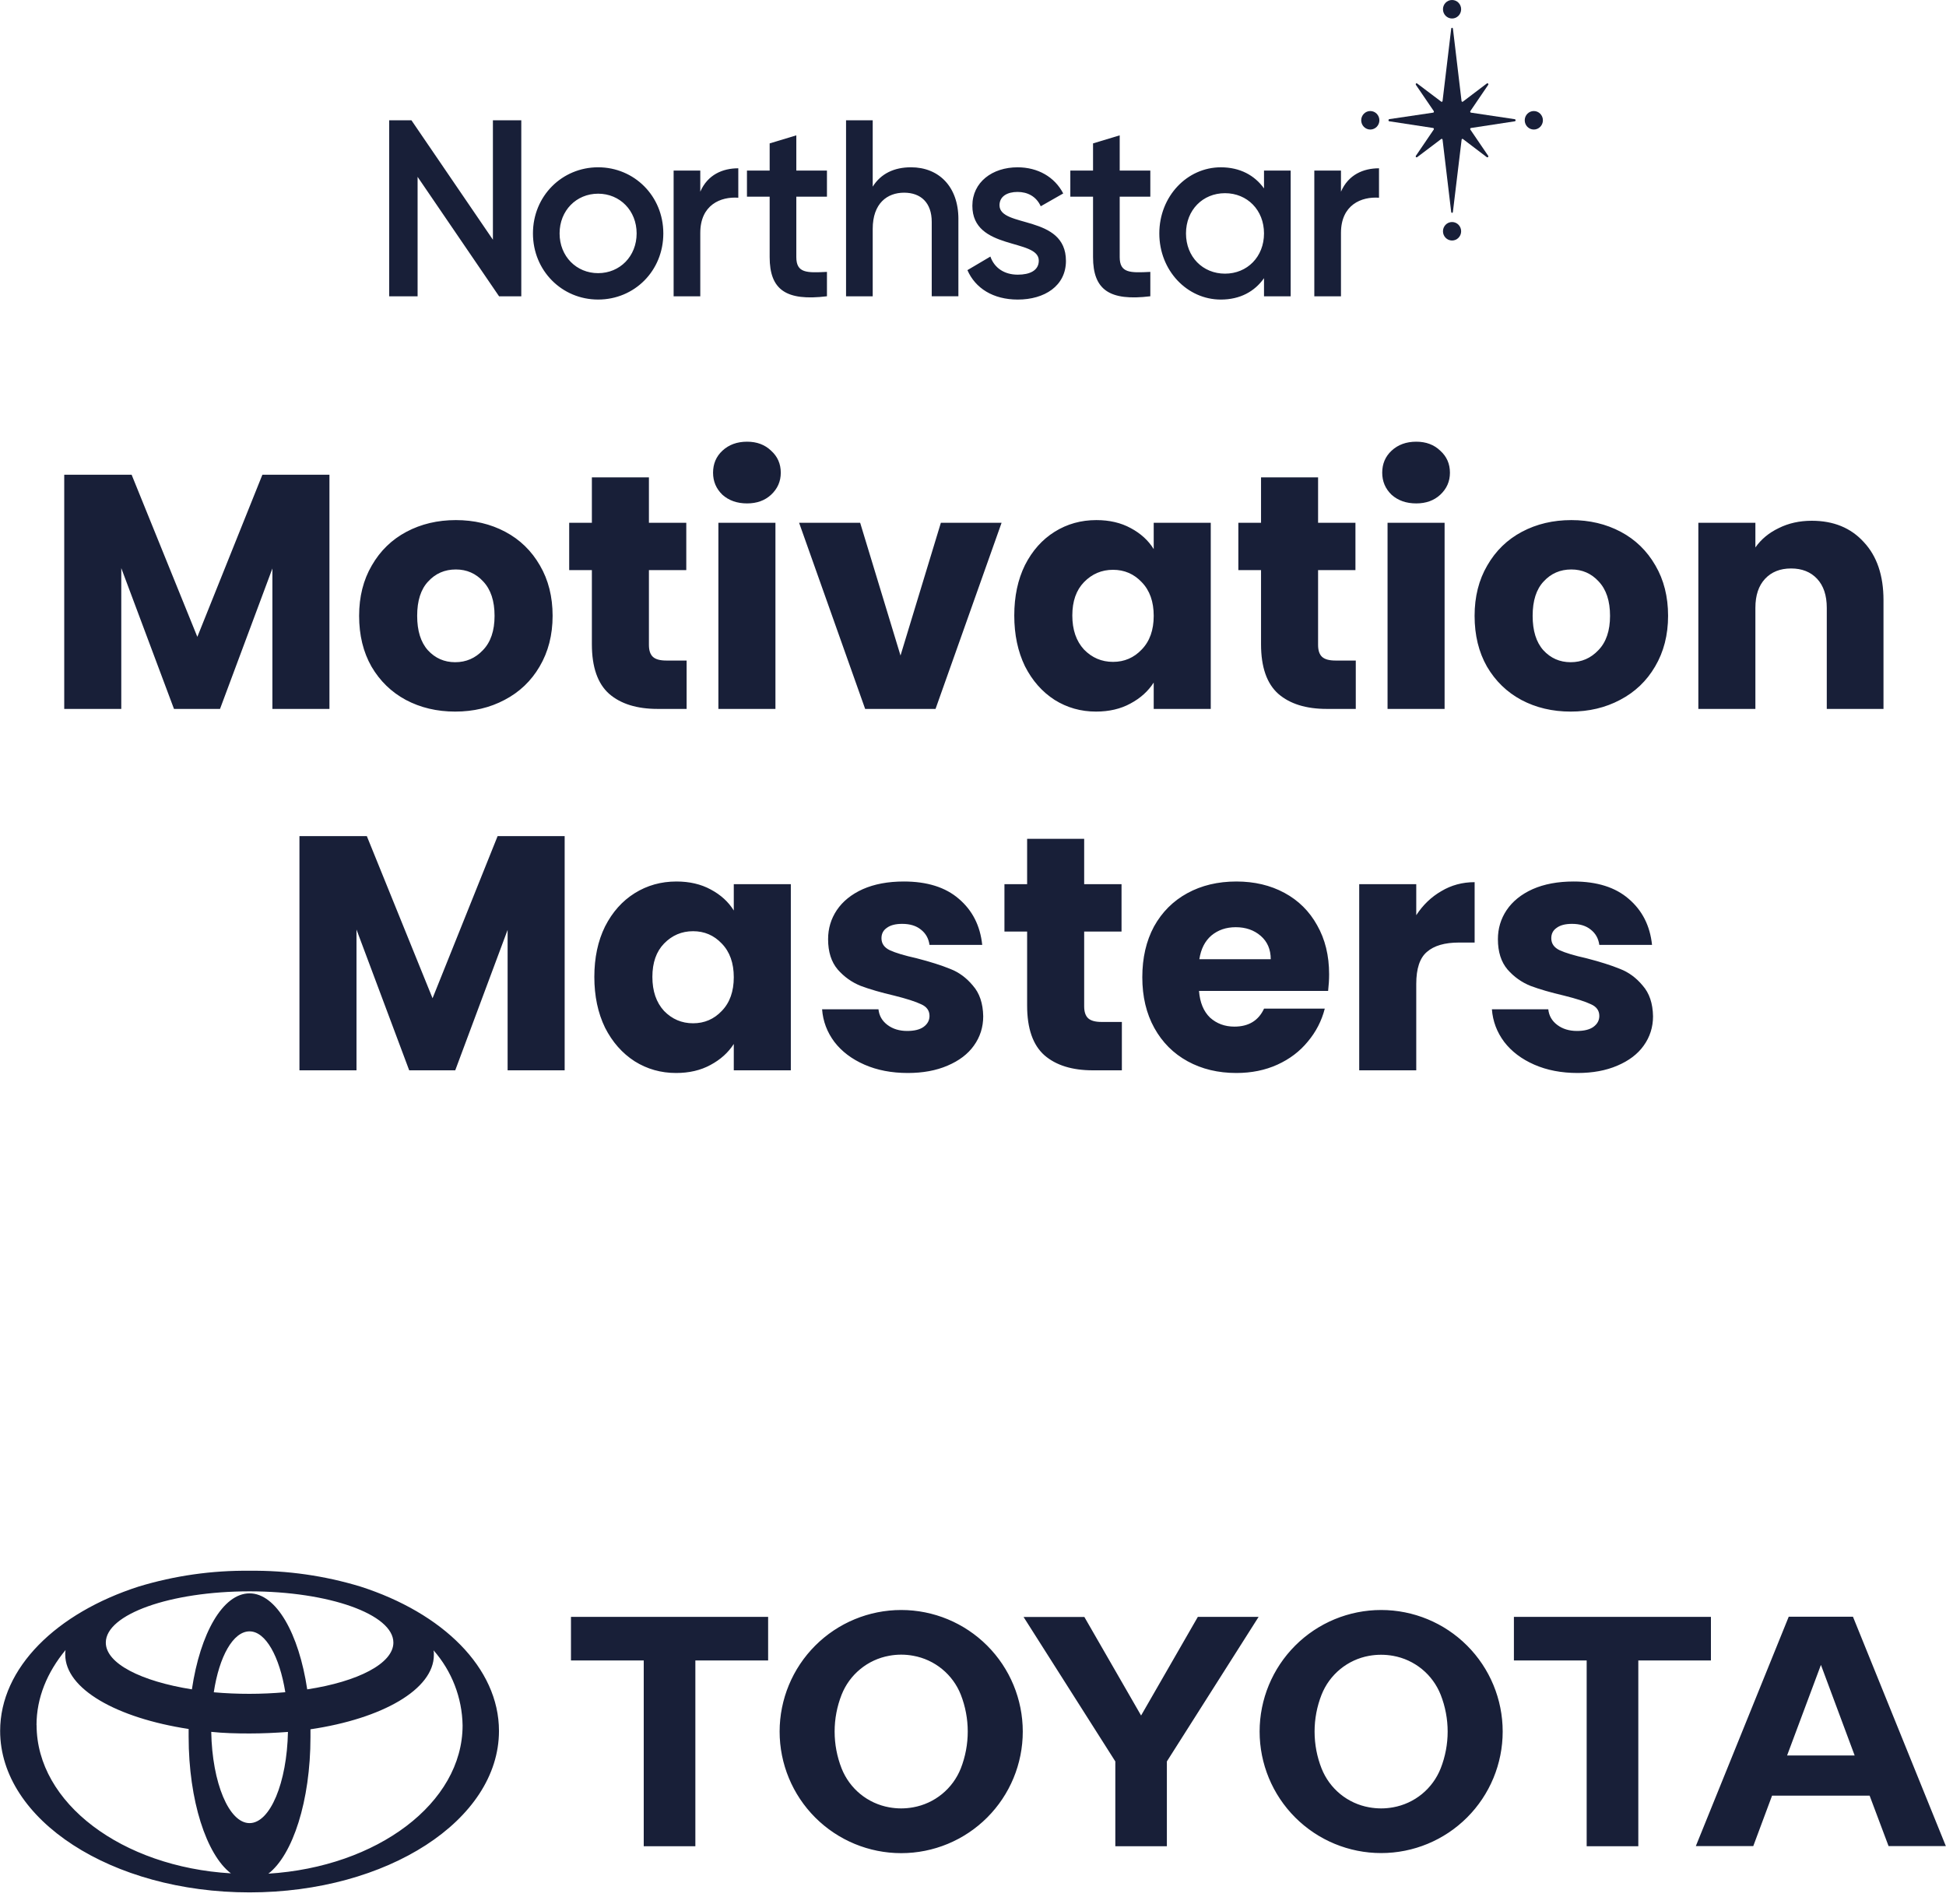 <svg width="140" height="137" viewBox="0 0 140 137" fill="none" xmlns="http://www.w3.org/2000/svg">
<g clip-path="url(#clip0_2697_5631)">
<path d="M37.503 8.652V21.316H35.904L30.043 12.723V21.316H28V8.652H29.599L35.461 17.245V8.652H37.504H37.503ZM38.342 16.793C38.342 14.097 40.438 12.035 43.031 12.035C45.624 12.035 47.721 14.097 47.721 16.793C47.721 19.488 45.642 21.55 43.031 21.55C40.42 21.55 38.342 19.469 38.342 16.793ZM45.801 16.793C45.801 15.146 44.594 13.934 43.03 13.934C41.466 13.934 40.258 15.146 40.258 16.793C40.258 18.439 41.466 19.651 43.03 19.651C44.594 19.651 45.801 18.439 45.801 16.793ZM53.115 12.107V14.224C51.854 14.133 50.38 14.73 50.38 16.757V21.316H48.462V12.271H50.38V13.79C50.913 12.56 51.997 12.107 53.115 12.107ZM57.289 14.151V18.493C57.289 19.651 58.036 19.633 59.493 19.56V21.314C56.544 21.676 55.371 20.844 55.371 18.492V14.15H53.738V12.27H55.371V10.316L57.289 9.737V12.271H59.493V14.151H57.289ZM68.949 15.761V21.314H67.031V15.96C67.031 14.585 66.249 13.862 65.042 13.862C63.834 13.862 62.785 14.622 62.785 16.467V21.316H60.867V8.652H62.785V13.428C63.372 12.488 64.331 12.035 65.539 12.035C67.528 12.035 68.95 13.41 68.95 15.761H68.949ZM76.687 18.765C76.687 20.574 75.141 21.551 73.223 21.551C71.447 21.551 70.167 20.737 69.599 19.434L71.251 18.457C71.535 19.271 72.246 19.76 73.223 19.76C74.075 19.76 74.733 19.47 74.733 18.747C74.733 17.137 69.954 18.042 69.954 14.804C69.954 13.103 71.393 12.036 73.205 12.036C74.662 12.036 75.869 12.724 76.491 13.917L74.874 14.839C74.554 14.134 73.932 13.808 73.204 13.808C72.476 13.808 71.907 14.116 71.907 14.767C71.907 16.413 76.686 15.418 76.686 18.765H76.687ZM80.554 14.151V18.493C80.554 19.651 81.3 19.633 82.757 19.56V21.314C79.808 21.676 78.636 20.844 78.636 18.492V14.15H77.002V12.27H78.636V10.316L80.554 9.737V12.271H82.757V14.151H80.554ZM92.854 12.271V21.316H90.936V20.013C90.261 20.972 89.213 21.551 87.828 21.551C85.411 21.551 83.404 19.47 83.404 16.794C83.404 14.117 85.411 12.036 87.828 12.036C89.213 12.036 90.261 12.615 90.936 13.555V12.271H92.854ZM90.936 16.793C90.936 15.11 89.729 13.898 88.13 13.898C86.531 13.898 85.323 15.109 85.323 16.793C85.323 18.476 86.531 19.687 88.13 19.687C89.729 19.687 90.936 18.475 90.936 16.793ZM99.209 12.107V14.224C97.947 14.133 96.473 14.73 96.473 16.757V21.316H94.555V12.271H96.473V13.79C97.007 12.56 98.09 12.107 99.209 12.107Z" fill="#181F38"/>
<path d="M110.347 9.319C110.707 9.319 111 9.021 111 8.654C111 8.286 110.707 7.988 110.347 7.988C109.986 7.988 109.693 8.286 109.693 8.654C109.693 9.021 109.986 9.319 110.347 9.319Z" fill="#181F38"/>
<path d="M104.465 1.331C104.825 1.331 105.118 1.033 105.118 0.665C105.118 0.298 104.825 0 104.465 0C104.104 0 103.811 0.298 103.811 0.665C103.811 1.033 104.104 1.331 104.465 1.331Z" fill="#181F38"/>
<path d="M108.989 8.577L105.821 8.103C105.801 8.098 105.783 8.082 105.775 8.059C105.767 8.037 105.77 8.011 105.782 7.99L107.067 6.101C107.067 6.101 107.079 6.082 107.079 6.061C107.079 6.054 107.078 6.046 107.075 6.039C107.07 6.025 107.062 6.014 107.05 6.005C107.039 5.997 107.025 5.992 107.011 5.992C106.986 5.992 106.967 6.006 106.964 6.008L105.244 7.311C105.227 7.325 105.205 7.328 105.185 7.319C105.175 7.314 105.166 7.306 105.159 7.297C105.153 7.288 105.149 7.277 105.147 7.266L104.527 2.06C104.522 2.025 104.496 2 104.466 2C104.436 2 104.409 2.025 104.404 2.06L103.781 7.266C103.777 7.29 103.763 7.31 103.744 7.319C103.735 7.324 103.724 7.326 103.713 7.324C103.702 7.323 103.692 7.319 103.684 7.312L101.952 6.005C101.927 5.985 101.886 5.991 101.865 6.017C101.844 6.041 101.848 6.079 101.865 6.107L103.148 7.991C103.16 8.012 103.161 8.038 103.153 8.061C103.145 8.083 103.136 8.099 103.107 8.103L99.939 8.572C99.909 8.586 99.889 8.617 99.889 8.652C99.889 8.686 99.909 8.716 99.939 8.724L103.106 9.208C103.127 9.213 103.145 9.229 103.153 9.252C103.161 9.274 103.158 9.301 103.146 9.321L101.865 11.206C101.848 11.236 101.842 11.268 101.863 11.294C101.884 11.319 101.928 11.327 101.952 11.308L103.684 10C103.702 9.985 103.726 9.983 103.745 9.994C103.765 10.005 103.779 10.026 103.782 10.052L104.401 15.239C104.401 15.278 104.429 15.312 104.465 15.312C104.501 15.312 104.526 15.278 104.526 15.239L105.152 10.053C105.153 10.027 105.168 10.005 105.187 9.994C105.208 9.984 105.23 9.986 105.248 10.002L106.957 11.301C106.962 11.305 106.97 11.309 106.978 11.311C106.982 11.312 106.985 11.314 106.987 11.315C106.992 11.316 106.997 11.318 107.004 11.319H107.009C107.021 11.319 107.033 11.316 107.044 11.309C107.055 11.302 107.063 11.293 107.069 11.282C107.075 11.271 107.078 11.258 107.077 11.245C107.076 11.233 107.072 11.22 107.065 11.21L105.78 9.322C105.768 9.302 105.767 9.275 105.775 9.253C105.783 9.23 105.8 9.213 105.821 9.209L108.988 8.725C109.017 8.717 109.038 8.687 109.038 8.653C109.038 8.618 109.017 8.587 108.988 8.579L108.989 8.577Z" fill="#181F38"/>
<path d="M104.465 17.303C104.825 17.303 105.118 17.006 105.118 16.638C105.118 16.27 104.825 15.973 104.465 15.973C104.104 15.973 103.811 16.27 103.811 16.638C103.811 17.006 104.104 17.303 104.465 17.303Z" fill="#181F38"/>
<path d="M98.582 9.319C98.943 9.319 99.236 9.021 99.236 8.654C99.236 8.286 98.943 7.988 98.582 7.988C98.222 7.988 97.929 8.286 97.929 8.654C97.929 9.021 98.222 9.319 98.582 9.319Z" fill="#181F38"/>
</g>
<path d="M23.701 34.152V51H19.597V40.896L15.829 51H12.517L8.725 40.872V51H4.621V34.152H9.469L14.197 45.816L18.877 34.152H23.701ZM32.748 51.192C31.436 51.192 30.252 50.912 29.196 50.352C28.156 49.792 27.332 48.992 26.724 47.952C26.132 46.912 25.836 45.696 25.836 44.304C25.836 42.928 26.14 41.72 26.748 40.68C27.356 39.624 28.188 38.816 29.244 38.256C30.3 37.696 31.484 37.416 32.796 37.416C34.108 37.416 35.292 37.696 36.348 38.256C37.404 38.816 38.236 39.624 38.844 40.68C39.452 41.72 39.756 42.928 39.756 44.304C39.756 45.68 39.444 46.896 38.82 47.952C38.212 48.992 37.372 49.792 36.3 50.352C35.244 50.912 34.06 51.192 32.748 51.192ZM32.748 47.64C33.532 47.64 34.196 47.352 34.74 46.776C35.3 46.2 35.58 45.376 35.58 44.304C35.58 43.232 35.308 42.408 34.764 41.832C34.236 41.256 33.58 40.968 32.796 40.968C31.996 40.968 31.332 41.256 30.804 41.832C30.276 42.392 30.012 43.216 30.012 44.304C30.012 45.376 30.268 46.2 30.78 46.776C31.308 47.352 31.964 47.64 32.748 47.64ZM49.397 47.52V51H47.309C45.821 51 44.661 50.64 43.829 49.92C42.997 49.184 42.581 47.992 42.581 46.344V41.016H40.949V37.608H42.581V34.344H46.685V37.608H49.373V41.016H46.685V46.392C46.685 46.792 46.781 47.08 46.973 47.256C47.165 47.432 47.485 47.52 47.933 47.52H49.397ZM53.747 36.216C53.027 36.216 52.435 36.008 51.971 35.592C51.523 35.16 51.299 34.632 51.299 34.008C51.299 33.368 51.523 32.84 51.971 32.424C52.435 31.992 53.027 31.776 53.747 31.776C54.451 31.776 55.027 31.992 55.475 32.424C55.939 32.84 56.171 33.368 56.171 34.008C56.171 34.632 55.939 35.16 55.475 35.592C55.027 36.008 54.451 36.216 53.747 36.216ZM55.787 37.608V51H51.683V37.608H55.787ZM64.785 47.16L67.689 37.608H72.057L67.305 51H62.241L57.489 37.608H61.881L64.785 47.16ZM72.969 44.28C72.969 42.904 73.225 41.696 73.737 40.656C74.265 39.616 74.977 38.816 75.873 38.256C76.769 37.696 77.769 37.416 78.873 37.416C79.817 37.416 80.641 37.608 81.345 37.992C82.065 38.376 82.617 38.88 83.001 39.504V37.608H87.105V51H83.001V49.104C82.601 49.728 82.041 50.232 81.321 50.616C80.617 51 79.793 51.192 78.849 51.192C77.761 51.192 76.769 50.912 75.873 50.352C74.977 49.776 74.265 48.968 73.737 47.928C73.225 46.872 72.969 45.656 72.969 44.28ZM83.001 44.304C83.001 43.28 82.713 42.472 82.137 41.88C81.577 41.288 80.889 40.992 80.073 40.992C79.257 40.992 78.561 41.288 77.985 41.88C77.425 42.456 77.145 43.256 77.145 44.28C77.145 45.304 77.425 46.12 77.985 46.728C78.561 47.32 79.257 47.616 80.073 47.616C80.889 47.616 81.577 47.32 82.137 46.728C82.713 46.136 83.001 45.328 83.001 44.304ZM97.538 47.52V51H95.45C93.962 51 92.802 50.64 91.97 49.92C91.138 49.184 90.722 47.992 90.722 46.344V41.016H89.09V37.608H90.722V34.344H94.826V37.608H97.514V41.016H94.826V46.392C94.826 46.792 94.922 47.08 95.114 47.256C95.306 47.432 95.626 47.52 96.074 47.52H97.538ZM101.888 36.216C101.168 36.216 100.576 36.008 100.112 35.592C99.664 35.16 99.44 34.632 99.44 34.008C99.44 33.368 99.664 32.84 100.112 32.424C100.576 31.992 101.168 31.776 101.888 31.776C102.592 31.776 103.168 31.992 103.616 32.424C104.08 32.84 104.312 33.368 104.312 34.008C104.312 34.632 104.08 35.16 103.616 35.592C103.168 36.008 102.592 36.216 101.888 36.216ZM103.928 37.608V51H99.824V37.608H103.928ZM112.998 51.192C111.686 51.192 110.502 50.912 109.446 50.352C108.406 49.792 107.582 48.992 106.974 47.952C106.382 46.912 106.086 45.696 106.086 44.304C106.086 42.928 106.39 41.72 106.998 40.68C107.606 39.624 108.438 38.816 109.494 38.256C110.55 37.696 111.734 37.416 113.046 37.416C114.358 37.416 115.542 37.696 116.598 38.256C117.654 38.816 118.486 39.624 119.094 40.68C119.702 41.72 120.006 42.928 120.006 44.304C120.006 45.68 119.694 46.896 119.07 47.952C118.462 48.992 117.622 49.792 116.55 50.352C115.494 50.912 114.31 51.192 112.998 51.192ZM112.998 47.64C113.782 47.64 114.446 47.352 114.99 46.776C115.55 46.2 115.83 45.376 115.83 44.304C115.83 43.232 115.558 42.408 115.014 41.832C114.486 41.256 113.83 40.968 113.046 40.968C112.246 40.968 111.582 41.256 111.054 41.832C110.526 42.392 110.262 43.216 110.262 44.304C110.262 45.376 110.518 46.2 111.03 46.776C111.558 47.352 112.214 47.64 112.998 47.64ZM130.343 37.464C131.911 37.464 133.159 37.976 134.087 39C135.031 40.008 135.503 41.4 135.503 43.176V51H131.423V43.728C131.423 42.832 131.191 42.136 130.727 41.64C130.263 41.144 129.639 40.896 128.855 40.896C128.071 40.896 127.447 41.144 126.983 41.64C126.519 42.136 126.287 42.832 126.287 43.728V51H122.183V37.608H126.287V39.384C126.703 38.792 127.263 38.328 127.967 37.992C128.671 37.64 129.463 37.464 130.343 37.464ZM40.623 60.152V77H36.519V66.896L32.751 77H29.439L25.647 66.872V77H21.543V60.152H26.391L31.119 71.816L35.799 60.152H40.623ZM42.758 70.28C42.758 68.904 43.014 67.696 43.526 66.656C44.054 65.616 44.766 64.816 45.662 64.256C46.558 63.696 47.558 63.416 48.662 63.416C49.606 63.416 50.43 63.608 51.134 63.992C51.854 64.376 52.406 64.88 52.79 65.504V63.608H56.894V77H52.79V75.104C52.39 75.728 51.83 76.232 51.11 76.616C50.406 77 49.582 77.192 48.638 77.192C47.55 77.192 46.558 76.912 45.662 76.352C44.766 75.776 44.054 74.968 43.526 73.928C43.014 72.872 42.758 71.656 42.758 70.28ZM52.79 70.304C52.79 69.28 52.502 68.472 51.926 67.88C51.366 67.288 50.678 66.992 49.862 66.992C49.046 66.992 48.35 67.288 47.774 67.88C47.214 68.456 46.934 69.256 46.934 70.28C46.934 71.304 47.214 72.12 47.774 72.728C48.35 73.32 49.046 73.616 49.862 73.616C50.678 73.616 51.366 73.32 51.926 72.728C52.502 72.136 52.79 71.328 52.79 70.304ZM65.311 77.192C64.143 77.192 63.103 76.992 62.191 76.592C61.279 76.192 60.559 75.648 60.031 74.96C59.503 74.256 59.207 73.472 59.143 72.608H63.199C63.247 73.072 63.463 73.448 63.847 73.736C64.231 74.024 64.703 74.168 65.263 74.168C65.775 74.168 66.167 74.072 66.439 73.88C66.727 73.672 66.871 73.408 66.871 73.088C66.871 72.704 66.671 72.424 66.271 72.248C65.871 72.056 65.223 71.848 64.327 71.624C63.367 71.4 62.567 71.168 61.927 70.928C61.287 70.672 60.735 70.28 60.271 69.752C59.807 69.208 59.575 68.48 59.575 67.568C59.575 66.8 59.783 66.104 60.199 65.48C60.631 64.84 61.255 64.336 62.071 63.968C62.903 63.6 63.887 63.416 65.023 63.416C66.703 63.416 68.023 63.832 68.983 64.664C69.959 65.496 70.519 66.6 70.663 67.976H66.871C66.807 67.512 66.599 67.144 66.247 66.872C65.911 66.6 65.463 66.464 64.903 66.464C64.423 66.464 64.055 66.56 63.799 66.752C63.543 66.928 63.415 67.176 63.415 67.496C63.415 67.88 63.615 68.168 64.015 68.36C64.431 68.552 65.071 68.744 65.935 68.936C66.927 69.192 67.735 69.448 68.359 69.704C68.983 69.944 69.527 70.344 69.991 70.904C70.471 71.448 70.719 72.184 70.735 73.112C70.735 73.896 70.511 74.6 70.063 75.224C69.631 75.832 68.999 76.312 68.167 76.664C67.351 77.016 66.399 77.192 65.311 77.192ZM80.71 73.52V77H78.622C77.134 77 75.974 76.64 75.142 75.92C74.31 75.184 73.894 73.992 73.894 72.344V67.016H72.262V63.608H73.894V60.344H77.998V63.608H80.686V67.016H77.998V72.392C77.998 72.792 78.094 73.08 78.286 73.256C78.478 73.432 78.798 73.52 79.246 73.52H80.71ZM95.62 70.088C95.62 70.472 95.596 70.872 95.548 71.288H86.26C86.324 72.12 86.588 72.76 87.052 73.208C87.532 73.64 88.116 73.856 88.804 73.856C89.828 73.856 90.54 73.424 90.94 72.56H95.308C95.084 73.44 94.676 74.232 94.084 74.936C93.508 75.64 92.78 76.192 91.9 76.592C91.02 76.992 90.036 77.192 88.948 77.192C87.636 77.192 86.468 76.912 85.444 76.352C84.42 75.792 83.62 74.992 83.044 73.952C82.468 72.912 82.18 71.696 82.18 70.304C82.18 68.912 82.46 67.696 83.02 66.656C83.596 65.616 84.396 64.816 85.42 64.256C86.444 63.696 87.62 63.416 88.948 63.416C90.244 63.416 91.396 63.688 92.404 64.232C93.412 64.776 94.196 65.552 94.756 66.56C95.332 67.568 95.62 68.744 95.62 70.088ZM91.42 69.008C91.42 68.304 91.18 67.744 90.7 67.328C90.22 66.912 89.62 66.704 88.9 66.704C88.212 66.704 87.628 66.904 87.148 67.304C86.684 67.704 86.396 68.272 86.284 69.008H91.42ZM101.889 65.84C102.369 65.104 102.969 64.528 103.689 64.112C104.409 63.68 105.209 63.464 106.089 63.464V67.808H104.961C103.937 67.808 103.169 68.032 102.657 68.48C102.145 68.912 101.889 69.68 101.889 70.784V77H97.785V63.608H101.889V65.84ZM113.499 77.192C112.331 77.192 111.291 76.992 110.379 76.592C109.467 76.192 108.747 75.648 108.219 74.96C107.691 74.256 107.395 73.472 107.331 72.608H111.387C111.435 73.072 111.651 73.448 112.035 73.736C112.419 74.024 112.891 74.168 113.451 74.168C113.963 74.168 114.355 74.072 114.627 73.88C114.915 73.672 115.059 73.408 115.059 73.088C115.059 72.704 114.859 72.424 114.459 72.248C114.059 72.056 113.411 71.848 112.515 71.624C111.555 71.4 110.755 71.168 110.115 70.928C109.475 70.672 108.923 70.28 108.459 69.752C107.995 69.208 107.763 68.48 107.763 67.568C107.763 66.8 107.971 66.104 108.387 65.48C108.819 64.84 109.443 64.336 110.259 63.968C111.091 63.6 112.075 63.416 113.211 63.416C114.891 63.416 116.211 63.832 117.171 64.664C118.147 65.496 118.707 66.6 118.851 67.976H115.059C114.995 67.512 114.787 67.144 114.435 66.872C114.099 66.6 113.651 66.464 113.091 66.464C112.611 66.464 112.243 66.56 111.987 66.752C111.731 66.928 111.603 67.176 111.603 67.496C111.603 67.88 111.803 68.168 112.203 68.36C112.619 68.552 113.259 68.744 114.123 68.936C115.115 69.192 115.923 69.448 116.547 69.704C117.171 69.944 117.715 70.344 118.179 70.904C118.659 71.448 118.907 72.184 118.923 73.112C118.923 73.896 118.699 74.6 118.251 75.224C117.819 75.832 117.187 76.312 116.355 76.664C115.539 77.016 114.587 77.192 113.499 77.192Z" fill="#181F38"/>
<g clip-path="url(#clip1_2697_5631)">
<path d="M55.256 116.321H41.077V119.456H46.312V132.822H50.026V119.456H55.261V116.321M69.123 127.22C68.837 127.94 68.372 128.576 67.771 129.066C67.171 129.556 66.455 129.885 65.692 130.021C65.409 130.072 65.122 130.098 64.835 130.099C64.539 130.099 64.25 130.071 63.971 130.021C63.209 129.885 62.494 129.556 61.894 129.066C61.295 128.576 60.831 127.94 60.546 127.22C60.215 126.375 60.045 125.476 60.045 124.569C60.045 123.663 60.215 122.766 60.546 121.923C60.83 121.202 61.294 120.566 61.894 120.075C62.493 119.583 63.208 119.254 63.971 119.117C64.542 119.011 65.127 119.011 65.698 119.117C66.46 119.253 67.175 119.582 67.774 120.072C68.374 120.563 68.838 121.198 69.123 121.918C69.788 123.623 69.788 125.515 69.123 127.22ZM64.835 115.825C62.515 115.825 60.29 116.747 58.65 118.387C57.01 120.027 56.088 122.252 56.088 124.572C56.088 126.891 57.01 129.116 58.65 130.756C60.29 132.396 62.515 133.318 64.835 133.318C67.154 133.318 69.379 132.396 71.019 130.756C72.659 129.116 73.581 126.891 73.581 124.572C73.581 122.252 72.659 120.027 71.019 118.387C69.379 116.747 67.154 115.825 64.835 115.825ZM73.634 116.326H78.011L82.093 123.416L86.175 116.321H90.547L83.948 126.719V132.822H80.239V126.719L73.634 116.321M99.363 130.099C99.653 130.099 99.942 130.071 100.221 130.021C100.983 129.885 101.698 129.556 102.298 129.066C102.897 128.576 103.361 127.94 103.646 127.22C104.315 125.518 104.315 123.626 103.646 121.923C103.361 121.203 102.897 120.568 102.298 120.077C101.698 119.587 100.983 119.258 100.221 119.122C99.65 119.02 99.065 119.02 98.494 119.122C97.733 119.259 97.019 119.588 96.421 120.078C95.822 120.569 95.359 121.204 95.075 121.923C94.744 122.766 94.574 123.663 94.574 124.569C94.574 125.504 94.752 126.401 95.075 127.22C95.359 127.94 95.823 128.576 96.422 129.067C97.022 129.557 97.737 129.886 98.5 130.021C98.785 130.072 99.074 130.098 99.363 130.099ZM90.62 124.569C90.62 122.25 91.541 120.026 93.181 118.386C94.82 116.746 97.044 115.825 99.363 115.825C101.682 115.825 103.906 116.746 105.546 118.386C107.186 120.026 108.107 122.25 108.107 124.569C108.107 126.888 107.186 129.112 105.546 130.751C103.906 132.391 101.682 133.312 99.363 133.312C97.044 133.312 94.82 132.391 93.181 130.751C91.541 129.112 90.62 126.888 90.62 124.569ZM133.43 126.295L131.002 119.774L128.568 126.29H133.43M134.505 129.18H127.487L126.134 132.811H122.002L128.685 116.31H133.307L139.99 132.811H135.869L134.505 129.18ZM123.093 116.321H108.914V119.456H114.149V132.822H117.864V119.456H123.088V116.321M25.928 114.138C23.344 113.354 20.654 112.971 17.953 113.002C15.253 112.971 12.563 113.354 9.978 114.138C4.075 116.037 0.01 119.98 0.01 124.524C0.01 130.923 8.029 136.141 17.953 136.141C27.855 136.141 35.897 130.945 35.897 124.524C35.897 119.98 31.843 116.037 25.928 114.138ZM17.953 131.157C16.472 131.157 15.264 128.261 15.197 124.591C16.077 124.686 17.001 124.708 17.953 124.708C18.9 124.708 19.83 124.663 20.716 124.597C20.643 128.256 19.435 131.157 17.953 131.157ZM15.38 121.745C15.77 119.167 16.773 117.362 17.953 117.362C19.112 117.362 20.109 119.167 20.526 121.74C18.815 121.893 17.093 121.895 15.38 121.745ZM22.102 121.534C21.501 117.524 19.875 114.628 17.953 114.628C16.032 114.628 14.406 117.502 13.805 121.534C10.162 120.954 7.612 119.679 7.612 118.17C7.612 116.132 12.251 114.483 17.953 114.483C23.656 114.483 28.301 116.132 28.301 118.17C28.301 119.674 25.75 120.977 22.108 121.534H22.102ZM2.627 124.107C2.627 122.135 3.396 120.303 4.716 118.705C4.693 118.816 4.693 118.938 4.693 119.028C4.693 121.511 8.402 123.594 13.571 124.385V124.942C13.571 129.531 14.851 133.429 16.611 134.771C8.776 134.309 2.633 129.715 2.633 124.107H2.627ZM19.301 134.799C21.061 133.452 22.336 129.553 22.336 124.964V124.407C27.505 123.644 31.214 121.534 31.214 119.055C31.214 118.938 31.214 118.821 31.191 118.727C32.507 120.222 33.247 122.137 33.28 124.129C33.28 129.715 27.137 134.309 19.301 134.794V134.799Z" fill="#181F38"/>
</g>
<defs>
<clipPath id="clip0_2697_5631">
<rect width="83" height="30" fill="white" transform="translate(28)"/>
</clipPath>
<clipPath id="clip1_2697_5631">
<rect width="140" height="23.14" fill="white" transform="translate(0 113)"/>
</clipPath>
</defs>
</svg>
